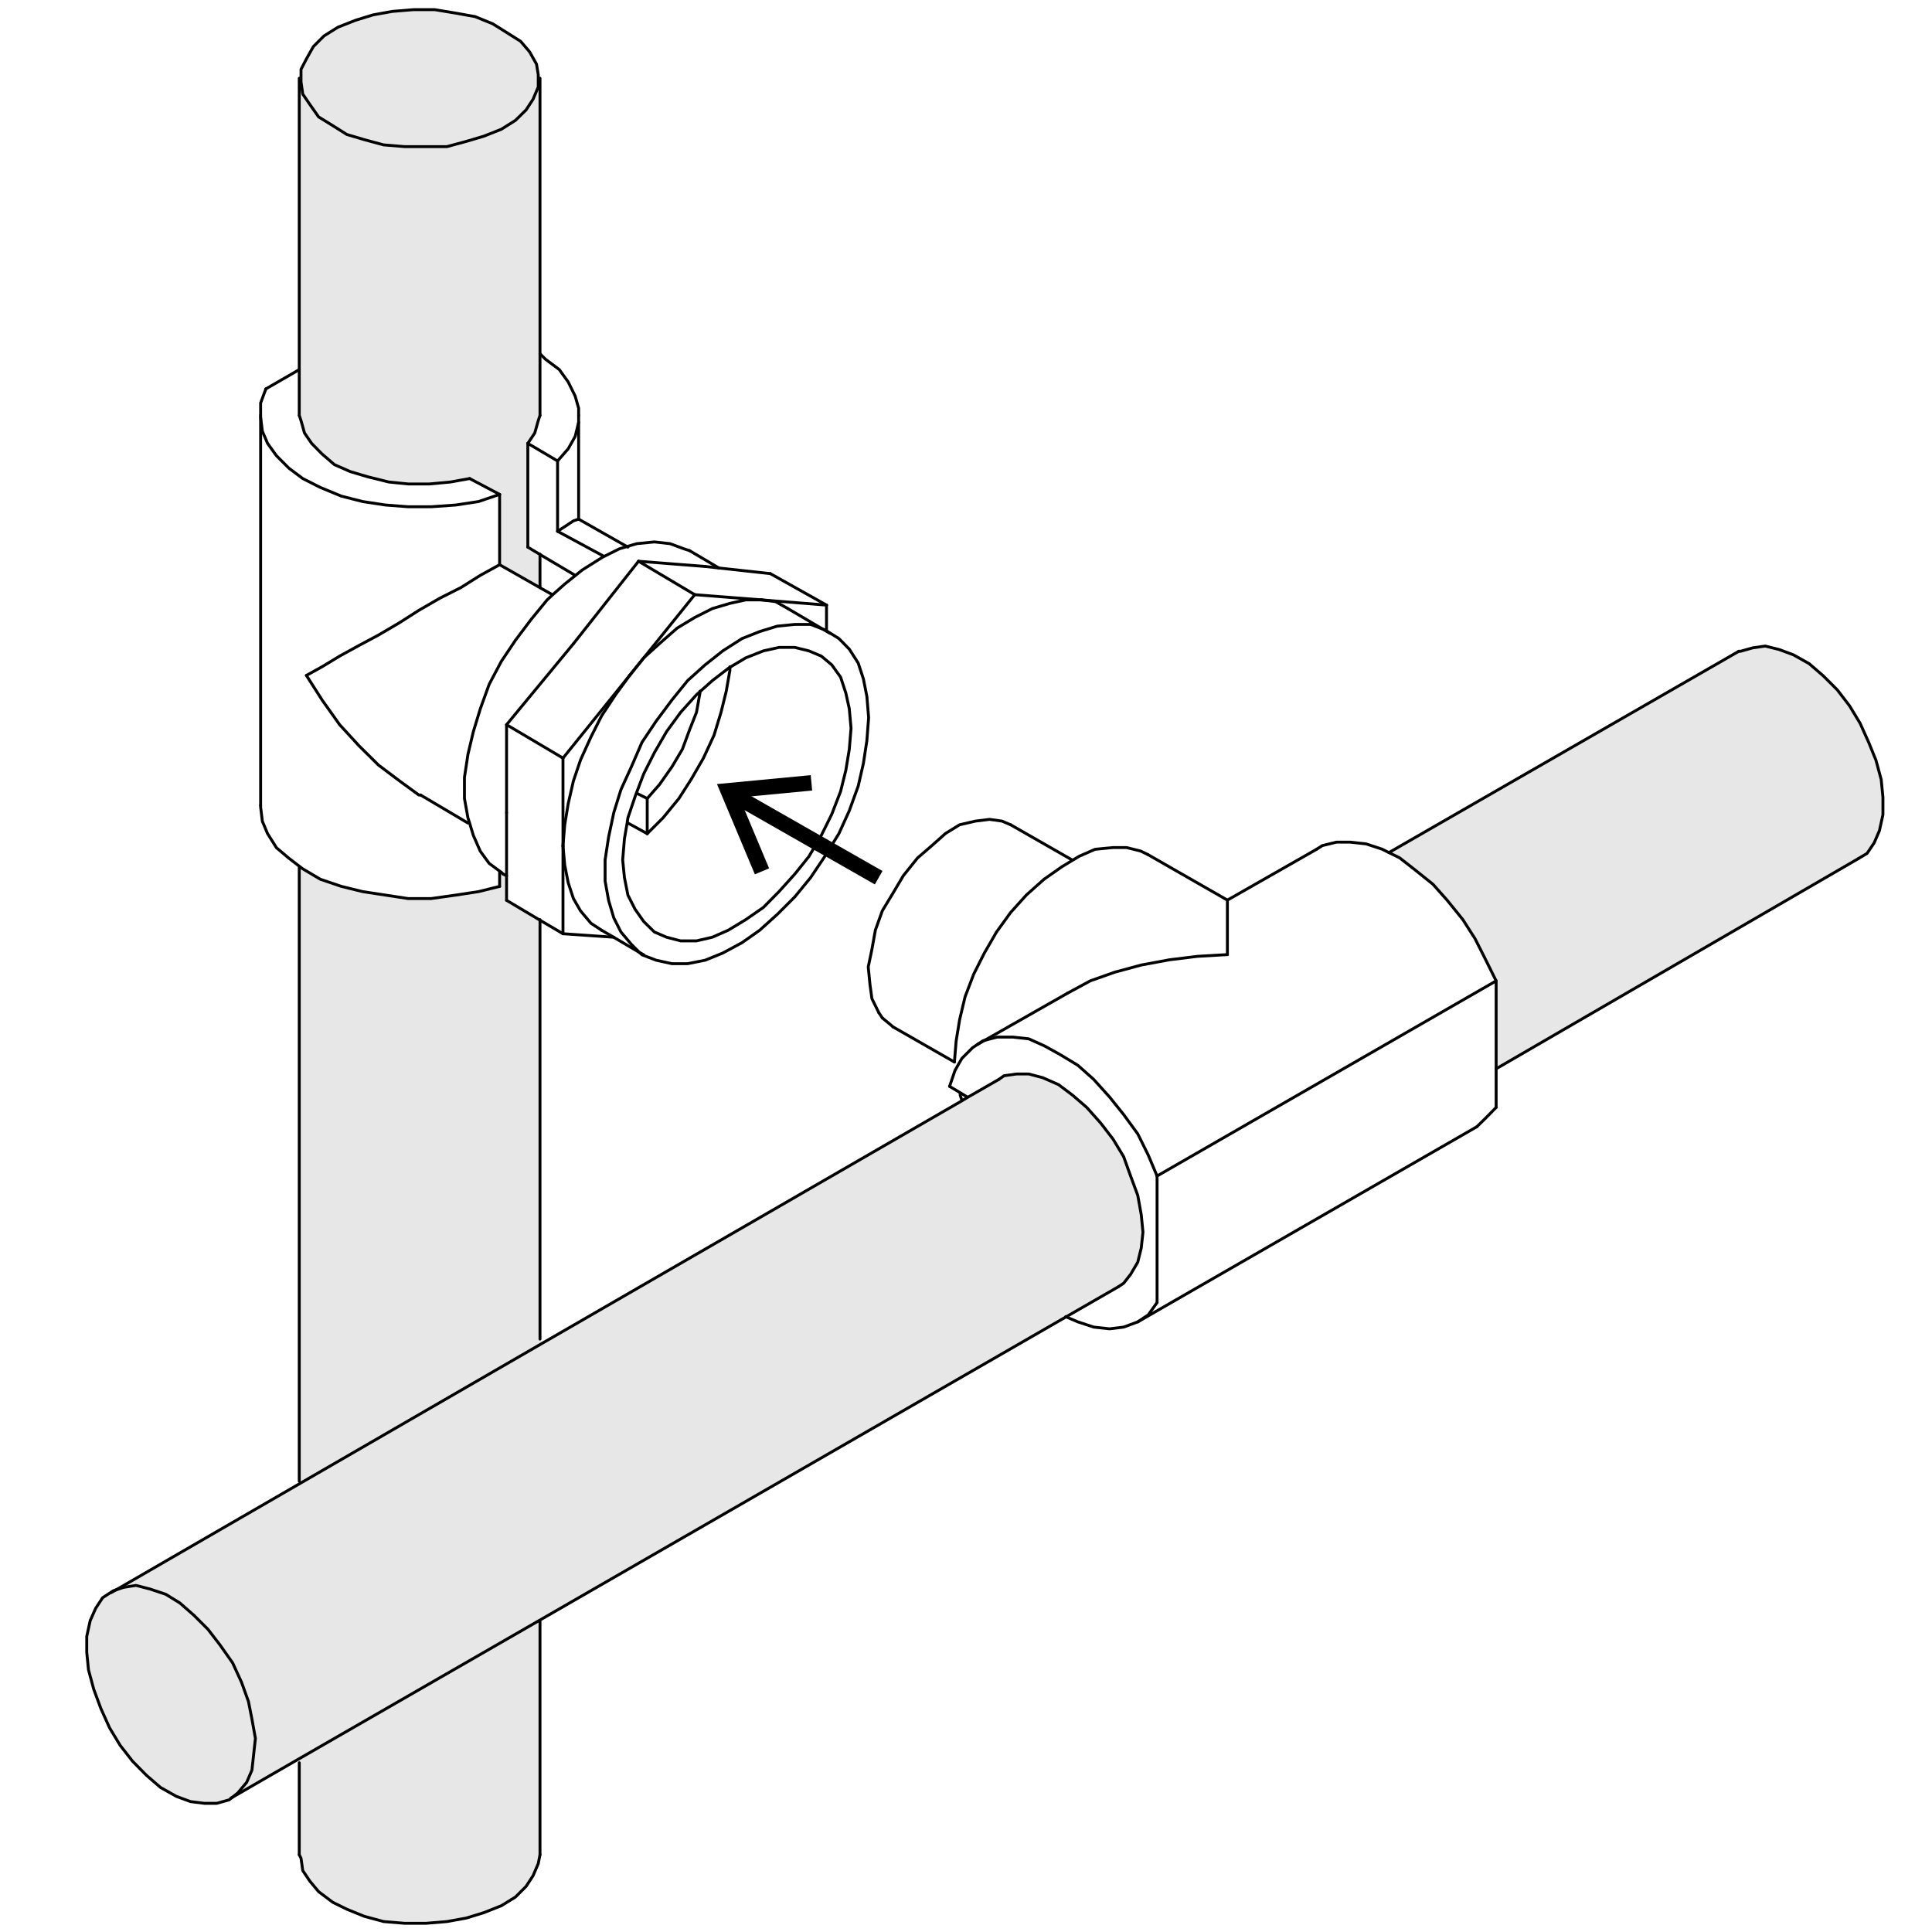<?xml version="1.0" encoding="utf-8"?>
<!-- Generator: Adobe Illustrator 25.0.1, SVG Export Plug-In . SVG Version: 6.00 Build 0)  -->
<svg version="1.1" id="Ebene_1" xmlns="http://www.w3.org/2000/svg" xmlns:xlink="http://www.w3.org/1999/xlink" x="0px" y="0px"
	 viewBox="0 0 1000 1000" style="enable-background:new 0 0 1000 1000;" xml:space="preserve">
<style type="text/css">
	.st0{fill:#E7E7E7;}
	.st1{fill:none;stroke:#000000;stroke-width:1.5;stroke-linecap:round;stroke-linejoin:round;stroke-miterlimit:10;}
	.st2{fill:none;stroke:#000000;stroke-width:8;stroke-miterlimit:10;}
</style>
<g>
	<g id="XMLID_18_">
		<g>
			<polygon class="st0" points="974.6,412.6 974.6,421.7 972.8,429.9 970.1,436.2 966.4,441.7 961.9,444.4 774.4,553.2 774.4,507.7 
				769,496.8 763.5,485.9 757.1,475.9 749,465.9 741.7,457.7 732.6,450.4 724.4,444 718.9,441.3 900,337.1 900.9,337.1 907.3,335.3 
				913.7,334.4 920.9,336.2 928.2,338.9 936.4,343.5 943.7,349.8 951,357.1 957.3,365.3 962.8,374.4 967.3,384.4 971,393.5 
				973.7,403.5 			"/>
			<polygon class="st0" points="551.8,681.6 279.2,838.7 154,910.8 120.4,930.2 123.1,928 127.7,922.5 130.4,916.2 131.3,908 
				132.2,899.8 130.4,889.8 128.6,880.7 125,870.7 120.4,860.7 114,851.6 107.7,843.4 100.4,836.1 93.1,829.7 85.8,825.2 
				77.7,822.5 70.4,820.6 64,821.6 60.1,822.9 155.5,767.7 280.8,695.2 498,569.7 500.8,568 517,558.7 519.7,556.8 526.1,555.9 
				532.5,555.9 539.7,557.8 547.9,561.4 555.2,566.9 562.5,573.2 569.8,581.4 576.1,589.6 581.6,598.7 585.2,608.7 588.9,618.7 
				590.7,628.7 591.6,637.8 590.7,646 588.9,653.3 585.2,659.6 581.6,664.2 578.9,666 			"/>
			<polygon class="st0" points="279.5,693.1 280.8,695.2 155.5,767.7 154.9,766.7 154.9,448.8 155.1,448.5 156.7,449.7 165.8,455.1 
				176.7,458.8 187.7,461.5 199.5,463.3 211.3,465.1 223.1,465.1 235.9,463.3 247.7,461.5 258.6,458.8 258.6,451.5 258.9,451.1 
				259.5,451.5 260.4,452.4 262.2,453.3 262.2,466 279.5,476.3 			"/>
			<polygon class="st0" points="279.5,839.3 279.5,960 278.6,964.6 275.9,970.9 272.3,976.4 266.8,981.9 259.5,986.4 250.4,990 
				241.3,992.8 231.3,994.6 220.4,995.5 209.5,995.5 198.6,994.6 188.6,991.9 179.5,988.2 172.2,984.6 164.9,979.1 160.4,973.7 
				156.7,968.2 155.8,961.8 154.9,960 154.9,912.4 154,910.8 279.2,838.7 			"/>
			<polygon class="st0" points="279.5,287 279.5,304.1 279.5,304.2 258.6,292.3 258.6,255.9 243.1,247.7 233.1,249.5 222.2,250.5 
				211.3,250.5 201.3,249.5 190.4,246.8 181.3,244.1 173.1,240.5 166.7,235 161.3,229.5 157.6,224.1 155.8,217.7 154.9,215 
				154.9,191.3 154.9,42.3 155.8,42.3 156.7,48.7 160.4,54.1 164.9,60.5 172.2,65 179.5,69.6 188.6,72.3 198.6,75 209.5,75.9 
				220.4,75.9 231.3,75.9 241.3,73.2 250.4,70.5 259.5,66.9 266.8,62.3 272.3,56.9 275.9,51.4 278.6,45 279.5,45 279.5,183.1 
				279.5,215 278.6,217.7 276.8,224.1 273.2,229.5 273.2,283.2 			"/>
			<polygon class="st0" points="278.6,38.7 278.6,45 275.9,51.4 272.3,56.9 266.8,62.3 259.5,66.9 250.4,70.5 241.3,73.2 
				231.3,75.9 220.4,75.9 209.5,75.9 198.6,75 188.6,72.3 179.5,69.6 172.2,65 164.9,60.5 160.4,54.1 156.7,48.7 155.8,42.3 
				155.8,35.9 158.6,30.5 162.2,24.1 167.7,18.6 174.9,14.1 184,10.5 193.1,7.7 203.1,5.9 214,5 225,5 235.9,6.8 245.9,8.6 
				255,12.3 262.2,16.8 269.5,21.4 274.1,26.8 277.7,33.2 			"/>
			<polygon class="st0" points="120.4,930.2 118.6,931.6 112.2,933.4 105.8,933.4 98.6,932.5 91.3,929.8 83.1,925.2 75.8,918.9 
				68.6,911.6 62.2,903.4 56.7,894.3 52.2,884.3 48.5,874.3 45.8,864.3 44.9,855.2 44.9,847 46.7,838.8 49.5,832.5 53.1,827 
				58.6,823.4 60.1,822.9 64,821.6 70.4,820.6 77.7,822.5 85.8,825.2 93.1,829.7 100.4,836.1 107.7,843.4 114,851.6 120.4,860.7 
				125,870.7 128.6,880.7 130.4,889.8 132.2,899.8 131.3,908 130.4,916.2 127.7,922.5 123.1,928 			"/>
		</g>
		<g>
			<polyline class="st1" points="193.1,7.7 184,10.5 174.9,14.1 167.7,18.6 162.2,24.1 158.6,30.5 155.8,35.9 155.8,42.3 
				156.7,48.7 160.4,54.1 164.9,60.5 172.2,65 179.5,69.6 188.6,72.3 198.6,75 209.5,75.9 220.4,75.9 231.3,75.9 241.3,73.2 
				250.4,70.5 259.5,66.9 266.8,62.3 272.3,56.9 275.9,51.4 278.6,45 278.6,38.7 277.7,33.2 274.1,26.8 269.5,21.4 262.2,16.8 
				255,12.3 245.9,8.6 235.9,6.8 225,5 214,5 203.1,5.9 193.1,7.7 			"/>
			<polyline class="st1" points="154.9,960 155.8,961.8 156.7,968.2 160.4,973.7 164.9,979.1 172.2,984.6 179.5,988.2 188.6,991.9 
				198.6,994.6 209.5,995.5 220.4,995.5 231.3,994.6 241.3,992.8 250.4,990 259.5,986.4 266.8,981.9 272.3,976.4 275.9,970.9 
				278.6,964.6 279.5,960 			"/>
			<line class="st1" x1="329.6" y1="410.6" x2="335" y2="413.3"/>
			<line class="st1" x1="335" y1="431.5" x2="325" y2="426"/>
			<polyline class="st1" points="288.6,275 294.1,271.4 296.8,269.6 299.5,268.7 			"/>
			<polyline class="st1" points="335,413.3 341.4,406 347.8,396.9 353.2,387.8 356.9,377.8 360.5,368.7 362.3,358.7 362.3,358 
				362.3,357.8 			"/>
			<line class="st1" x1="335" y1="431.5" x2="335" y2="413.3"/>
			<polyline class="st1" points="335,431.5 343.2,423.3 351.4,413.3 357.8,403.3 364.1,392.4 369.6,380.5 373.2,368.7 375.9,357.8 
				377.8,346.9 377.8,345.4 377.8,345.1 			"/>
			<line class="st1" x1="273.2" y1="229.5" x2="273.2" y2="283.2"/>
			<polyline class="st1" points="297.7,297.8 279.5,287 273.2,283.2 			"/>
			<line class="st1" x1="288.6" y1="275" x2="312.3" y2="287.8"/>
			<line class="st1" x1="288.6" y1="275" x2="288.6" y2="238.6"/>
			<line class="st1" x1="258.6" y1="292.3" x2="258.6" y2="255.9"/>
			<polyline class="st1" points="258.6,458.8 247.7,461.5 235.9,463.3 223.1,465.1 211.3,465.1 199.5,463.3 187.7,461.5 
				176.7,458.8 165.8,455.1 156.7,449.7 155.1,448.5 149.5,444.2 143.1,438.8 138.5,431.5 135.8,425.1 134.9,417.8 134.9,416.9 			
				"/>
			<line class="st1" x1="258.6" y1="458.8" x2="258.6" y2="451.5"/>
			<line class="st1" x1="243.1" y1="247.7" x2="258.6" y2="255.9"/>
			<polyline class="st1" points="279.5,215 278.6,217.7 276.8,224.1 273.2,229.5 			"/>
			<polyline class="st1" points="243.1,247.7 233.1,249.5 222.2,250.5 211.3,250.5 201.3,249.5 190.4,246.8 181.3,244.1 
				173.1,240.5 166.7,235 161.3,229.5 157.6,224.1 155.8,217.7 154.9,215 			"/>
			<line class="st1" x1="273.2" y1="229.5" x2="288.6" y2="238.6"/>
			<polyline class="st1" points="299.5,218.6 297.7,225.9 294.1,232.3 288.6,238.6 			"/>
			<polyline class="st1" points="279.5,183.1 282.3,185.9 289.5,191.3 294.1,197.7 297.7,205 299.5,211.3 299.5,215 			"/>
			<line class="st1" x1="137.6" y1="201.3" x2="154.9" y2="191.3"/>
			<polyline class="st1" points="134.9,215 134.9,208.6 137.6,201.3 			"/>
			<polyline class="st1" points="258.6,255.9 247.7,259.6 235.9,261.4 223.1,262.3 211.3,262.3 199.5,261.4 187.7,259.6 
				176.7,256.8 165.8,252.3 156.7,247.7 149.5,242.3 143.1,235.9 138.5,229.5 135.8,223.2 134.9,215.9 			"/>
			<polyline class="st1" points="258.6,292.3 279.5,304.2 285.9,307.8 			"/>
			<polyline class="st1" points="158.6,349.6 166.7,345.1 175.8,339.6 185.8,334.1 195.9,328.7 206.8,322.3 216.8,315.9 
				227.7,309.6 238.6,304.1 248.6,297.8 258.6,292.3 			"/>
			<polyline class="st1" points="217.7,411.5 216.8,411.5 206.8,404.2 195.9,396 185.8,386 175.8,375.1 166.7,362.3 158.6,349.6 			
				"/>
			<line class="st1" x1="427.8" y1="326" x2="427.8" y2="313.2"/>
			<polyline class="st1" points="291.4,483.3 317.6,485.1 317.7,485.1 			"/>
			<line class="st1" x1="365" y1="293.2" x2="330.5" y2="290.5"/>
			<polyline class="st1" points="398.7,296.9 372.1,294 365,293.2 			"/>
			<line class="st1" x1="427.8" y1="313.2" x2="394.2" y2="310.5"/>
			<line class="st1" x1="398.7" y1="296.9" x2="427.8" y2="313.2"/>
			<polyline class="st1" points="356.9,285 354.1,284.1 346.8,281.4 338.7,280.5 329.6,281.4 324.5,282.9 320.5,284.1 312.5,288.1 
				311.4,288.7 301.4,295 297.8,297.9 292.3,302.3 286,307.9 283.2,310.5 275,320.5 266.8,331.4 259.5,342.3 253.2,354.2 
				248.6,366.9 245,378.7 242.2,390.5 240.4,402.4 240.4,413.3 242.2,423.3 243,425.8 245,432.4 248.6,440.6 253.2,446.9 
				258.9,451.1 259.5,451.5 260.4,452.4 			"/>
			<line class="st1" x1="262.2" y1="375.1" x2="262.2" y2="420.6"/>
			<polyline class="st1" points="262.2,420.6 262.2,453.3 262.2,466 			"/>
			<polyline class="st1" points="262.2,466 279.5,476.3 291.4,483.3 			"/>
			<line class="st1" x1="291.4" y1="437.8" x2="291.4" y2="483.3"/>
			<line class="st1" x1="394.2" y1="310.5" x2="359.6" y2="307.8"/>
			<line class="st1" x1="291.4" y1="392.4" x2="291.4" y2="437.8"/>
			<line class="st1" x1="330.5" y1="290.5" x2="296.8" y2="333.2"/>
			<line class="st1" x1="296.8" y1="333.2" x2="262.2" y2="375.1"/>
			<line class="st1" x1="262.2" y1="375.1" x2="291.4" y2="392.4"/>
			<line class="st1" x1="325.9" y1="349.6" x2="291.4" y2="392.4"/>
			<polyline class="st1" points="359.6,307.8 333.3,340.4 325.9,349.6 			"/>
			<line class="st1" x1="330.5" y1="290.5" x2="359.6" y2="307.8"/>
			<polyline class="st1" points="407.8,315 401.4,311.4 394.2,310.5 			"/>
			<polyline class="st1" points="394.2,310.5 386,310.5 377.8,312.3 368.7,315 359.6,319.6 350.5,325.1 342.3,332.3 333.3,340.4 
				333.2,340.5 325.9,349.6 			"/>
			<polyline class="st1" points="325.9,349.6 318.6,359.6 311.4,370.5 305.9,381.4 300.5,393.3 296.8,404.2 294.1,416 292.3,426.9 
				291.4,437.8 			"/>
			<polyline class="st1" points="291.4,437.8 292.3,447.8 294.1,456.9 296.8,465.1 300.5,471.5 305.9,477.9 311.4,481.5 			"/>
			<polyline class="st1" points="449.6,371.4 448.7,360.5 446.9,351.4 444.2,343.2 439.6,336 434.2,330.5 427.6,326.4 426.9,326 
				425.8,325.6 419.6,323.2 411.4,323.2 402.3,324.1 393.2,326.9 384.1,330.5 374.1,336.9 365,344.1 355.9,352.3 347.8,362.3 
				339.6,373.3 332.3,384.2 326.8,396.9 321.4,408.7 317.7,420.6 315,433.3 313.2,445.1 313.2,456 315,466 317.7,475.1 321.4,482.4 
				326.8,488.8 331,493 332.3,494.2 339.6,497 347.8,498.8 355.9,498.8 365,497 374.1,493.3 384.1,487.9 393.2,481.5 402.3,473.3 
				411.4,464.2 419.6,454.2 426.9,443.3 434.2,431.5 439.6,419.6 444.2,406.9 446.9,395.1 448.7,383.3 449.6,371.4 			"/>
			<polyline class="st1" points="440.5,376.9 439.6,366.9 437.8,358.7 435.1,350.5 430.5,344.1 425.1,339.6 418.7,336.9 
				411.4,335.1 403.2,335.1 395.1,336.9 386,340.5 377.8,345.4 376.9,346 368.7,352.3 362.3,358 360.5,359.6 352.3,368.7 345,378.7 
				338.7,389.6 333.2,400.5 329.4,410.5 328.7,412.4 325,423.3 324.6,426 323.2,434.2 322.3,445.1 323.2,454.2 325,463.3 
				328.7,470.6 333.2,477 338.7,482.4 345,485.1 352.3,487 360.5,487 368.7,485.1 376.9,481.5 386,476 395.1,469.7 403.2,461.5 
				411.4,452.4 418.7,443.3 425.1,432.4 430.5,421.5 435.1,409.6 437.8,398.7 439.6,387.8 440.5,376.9 			"/>
			<line class="st1" x1="154.9" y1="912.4" x2="154.9" y2="960"/>
			<line class="st1" x1="154.9" y1="448.8" x2="154.9" y2="766.7"/>
			<polyline class="st1" points="154.9,40.5 154.9,42.3 154.9,191.3 154.9,215 			"/>
			<polyline class="st1" points="279.5,215 279.5,183.1 279.5,45 279.5,40.5 			"/>
			<polyline class="st1" points="279.5,304.1 279.5,287 279.5,286.8 			"/>
			<polyline class="st1" points="279.5,693.1 279.5,476.3 279.5,476 			"/>
			<line class="st1" x1="279.5" y1="960" x2="279.5" y2="839.3"/>
			<polyline class="st1" points="299.5,268.7 299.5,218.6 299.5,215 			"/>
			<polyline class="st1" points="325,283.2 324.5,282.9 299.5,268.7 			"/>
			<polyline class="st1" points="134.9,215 134.9,215.9 134.9,416.9 			"/>
			<line class="st1" x1="217.7" y1="411.5" x2="242.2" y2="426"/>
			<polyline class="st1" points="372.3,294.1 372.1,294 356.9,285 			"/>
			<line class="st1" x1="260.4" y1="452.4" x2="262.2" y2="453.3"/>
			<polyline class="st1" points="429.6,327.8 425.8,325.6 407.8,315 			"/>
			<polyline class="st1" points="311.4,481.5 317.6,485.1 331,493 333.2,494.2 			"/>
			<polyline class="st1" points="900,337.1 900.9,337.1 907.3,335.3 913.7,334.4 920.9,336.2 928.2,338.9 936.4,343.5 943.7,349.8 
				951,357.1 957.3,365.3 962.8,374.4 967.3,384.4 971,393.5 973.7,403.5 974.6,412.6 974.6,421.7 972.8,429.9 970.1,436.2 
				966.4,441.7 961.9,444.4 			"/>
			<polyline class="st1" points="98.6,932.5 91.3,929.8 83.1,925.2 75.8,918.9 68.6,911.6 62.2,903.4 56.7,894.3 52.2,884.3 
				48.5,874.3 45.8,864.3 44.9,855.2 44.9,847 46.7,838.8 49.5,832.5 53.1,827 58.6,823.4 60.1,822.9 64,821.6 70.4,820.6 
				77.7,822.5 85.8,825.2 93.1,829.7 100.4,836.1 107.7,843.4 114,851.6 120.4,860.7 125,870.7 128.6,880.7 130.4,889.8 
				132.2,899.8 131.3,908 130.4,916.2 127.7,922.5 123.1,928 120.4,930.2 118.6,931.6 112.2,933.4 105.8,933.4 98.6,932.5 			"/>
			<polyline class="st1" points="497,565.9 497,566.9 497.9,569.6 			"/>
			<polyline class="st1" points="764.4,583.2 769,578.7 774.4,573.2 			"/>
			<polyline class="st1" points="774.4,573.2 774.4,553.2 774.4,507.7 			"/>
			<polyline class="st1" points="578.9,666 581.6,664.2 585.2,659.6 588.9,653.3 590.7,646 591.6,637.8 590.7,628.7 588.9,618.7 
				585.2,608.7 581.6,598.7 576.1,589.6 569.8,581.4 562.5,573.2 555.2,566.9 547.9,561.4 539.7,557.8 532.5,555.9 526.1,555.9 
				519.7,556.8 517,558.7 			"/>
			<polyline class="st1" points="551.6,681.5 551.8,681.6 557.9,684.2 566.1,686.9 574.3,687.8 581.6,686.9 588.9,684.2 
				594.3,680.6 598.9,674.2 			"/>
			<line class="st1" x1="598.9" y1="674.2" x2="598.9" y2="608.7"/>
			<polyline class="st1" points="500.6,567.8 497.2,565.7 491.5,562.3 			"/>
			<polyline class="st1" points="506.1,540.5 503.4,542.3 497.9,547.8 496.1,550.9 494.3,554.1 491.5,562.3 			"/>
			<polyline class="st1" points="598.9,608.7 594.3,597.8 588.9,586.9 581.6,576.9 574.3,567.8 566.1,558.7 557.9,551.4 
				548.8,545.9 540.7,541.4 532.5,537.7 524.3,536.8 516.1,536.8 509.6,538.5 508.8,538.7 506.1,540.5 			"/>
			<line class="st1" x1="774.4" y1="507.7" x2="598.9" y2="608.7"/>
			<polyline class="st1" points="774.4,507.7 769,496.8 763.5,485.9 757.1,475.9 749,465.9 741.7,457.7 732.6,450.4 724.4,444 
				718.9,441.3 715.3,439.5 707.1,436.8 698.9,435.9 691.7,435.9 684.4,437.7 681.6,439.5 			"/>
			<polyline class="st1" points="635.3,465.9 635.3,466.8 635.3,469.5 635.3,473.2 635.3,478.6 635.3,485.9 635.3,494.1 			"/>
			<polyline class="st1" points="635.3,494.1 619.8,495 605.2,496.8 590.7,499.5 577,503.2 564.3,507.7 552.5,514.1 			"/>
			<polyline class="st1" points="517,558.7 500.8,568 498,569.7 280.8,695.2 155.5,767.7 60.1,822.9 57.6,824.3 			"/>
			<line class="st1" x1="900" y1="337.1" x2="718.9" y2="441.3"/>
			<line class="st1" x1="774.4" y1="553.2" x2="961.9" y2="444.4"/>
			<polyline class="st1" points="119.5,930.7 120.4,930.2 154,910.8 279.2,838.7 551.8,681.6 578.9,666 			"/>
			<line class="st1" x1="588.9" y1="684.2" x2="764.4" y2="583.2"/>
			<line class="st1" x1="681.6" y1="439.5" x2="635.3" y2="465.9"/>
			<polyline class="st1" points="552.5,514.1 509.6,538.5 506.1,540.5 506.1,540.5 			"/>
			<polyline class="st1" points="462.2,531.5 461.2,530.6 456.7,526.9 			"/>
			<line class="st1" x1="454.9" y1="524.2" x2="456.7" y2="526.9"/>
			<polyline class="st1" points="454.9,524.2 451.3,516.9 450.3,509.6 449.4,500.5 451.3,491.4 453.1,481.4 456.7,471.4 
				462.2,462.3 467.6,453.2 474.9,444.1 482.2,437.8 489.4,431.4 496.7,426.9 504.9,425 512.2,424.1 518.6,425 523.1,426.9 			"/>
			<polyline class="st1" points="494,549.7 494.9,538.8 496.7,527.8 499.5,516 504,504.2 509.5,493.3 515.8,482.4 523.1,472.3 
				531.3,463.2 540.4,455.1 549.5,448.7 555.1,445.3 558.6,443.2 566.8,439.6 575.9,438.7 583.1,438.7 590.4,440.5 594.1,442.3 			
				"/>
			<line class="st1" x1="462.2" y1="531.5" x2="494" y2="549.7"/>
			<line class="st1" x1="554.9" y1="445.1" x2="523.1" y2="426.9"/>
			<line class="st1" x1="635.3" y1="465.9" x2="594.1" y2="442.3"/>
		</g>
	</g>
</g>
<g>
	<line class="st2" x1="454.8" y1="454.3" x2="379.4" y2="411.3"/>
	<polyline class="st2" points="420,405.2 376.9,409.3 394.4,451 	"/>
</g>
</svg>
